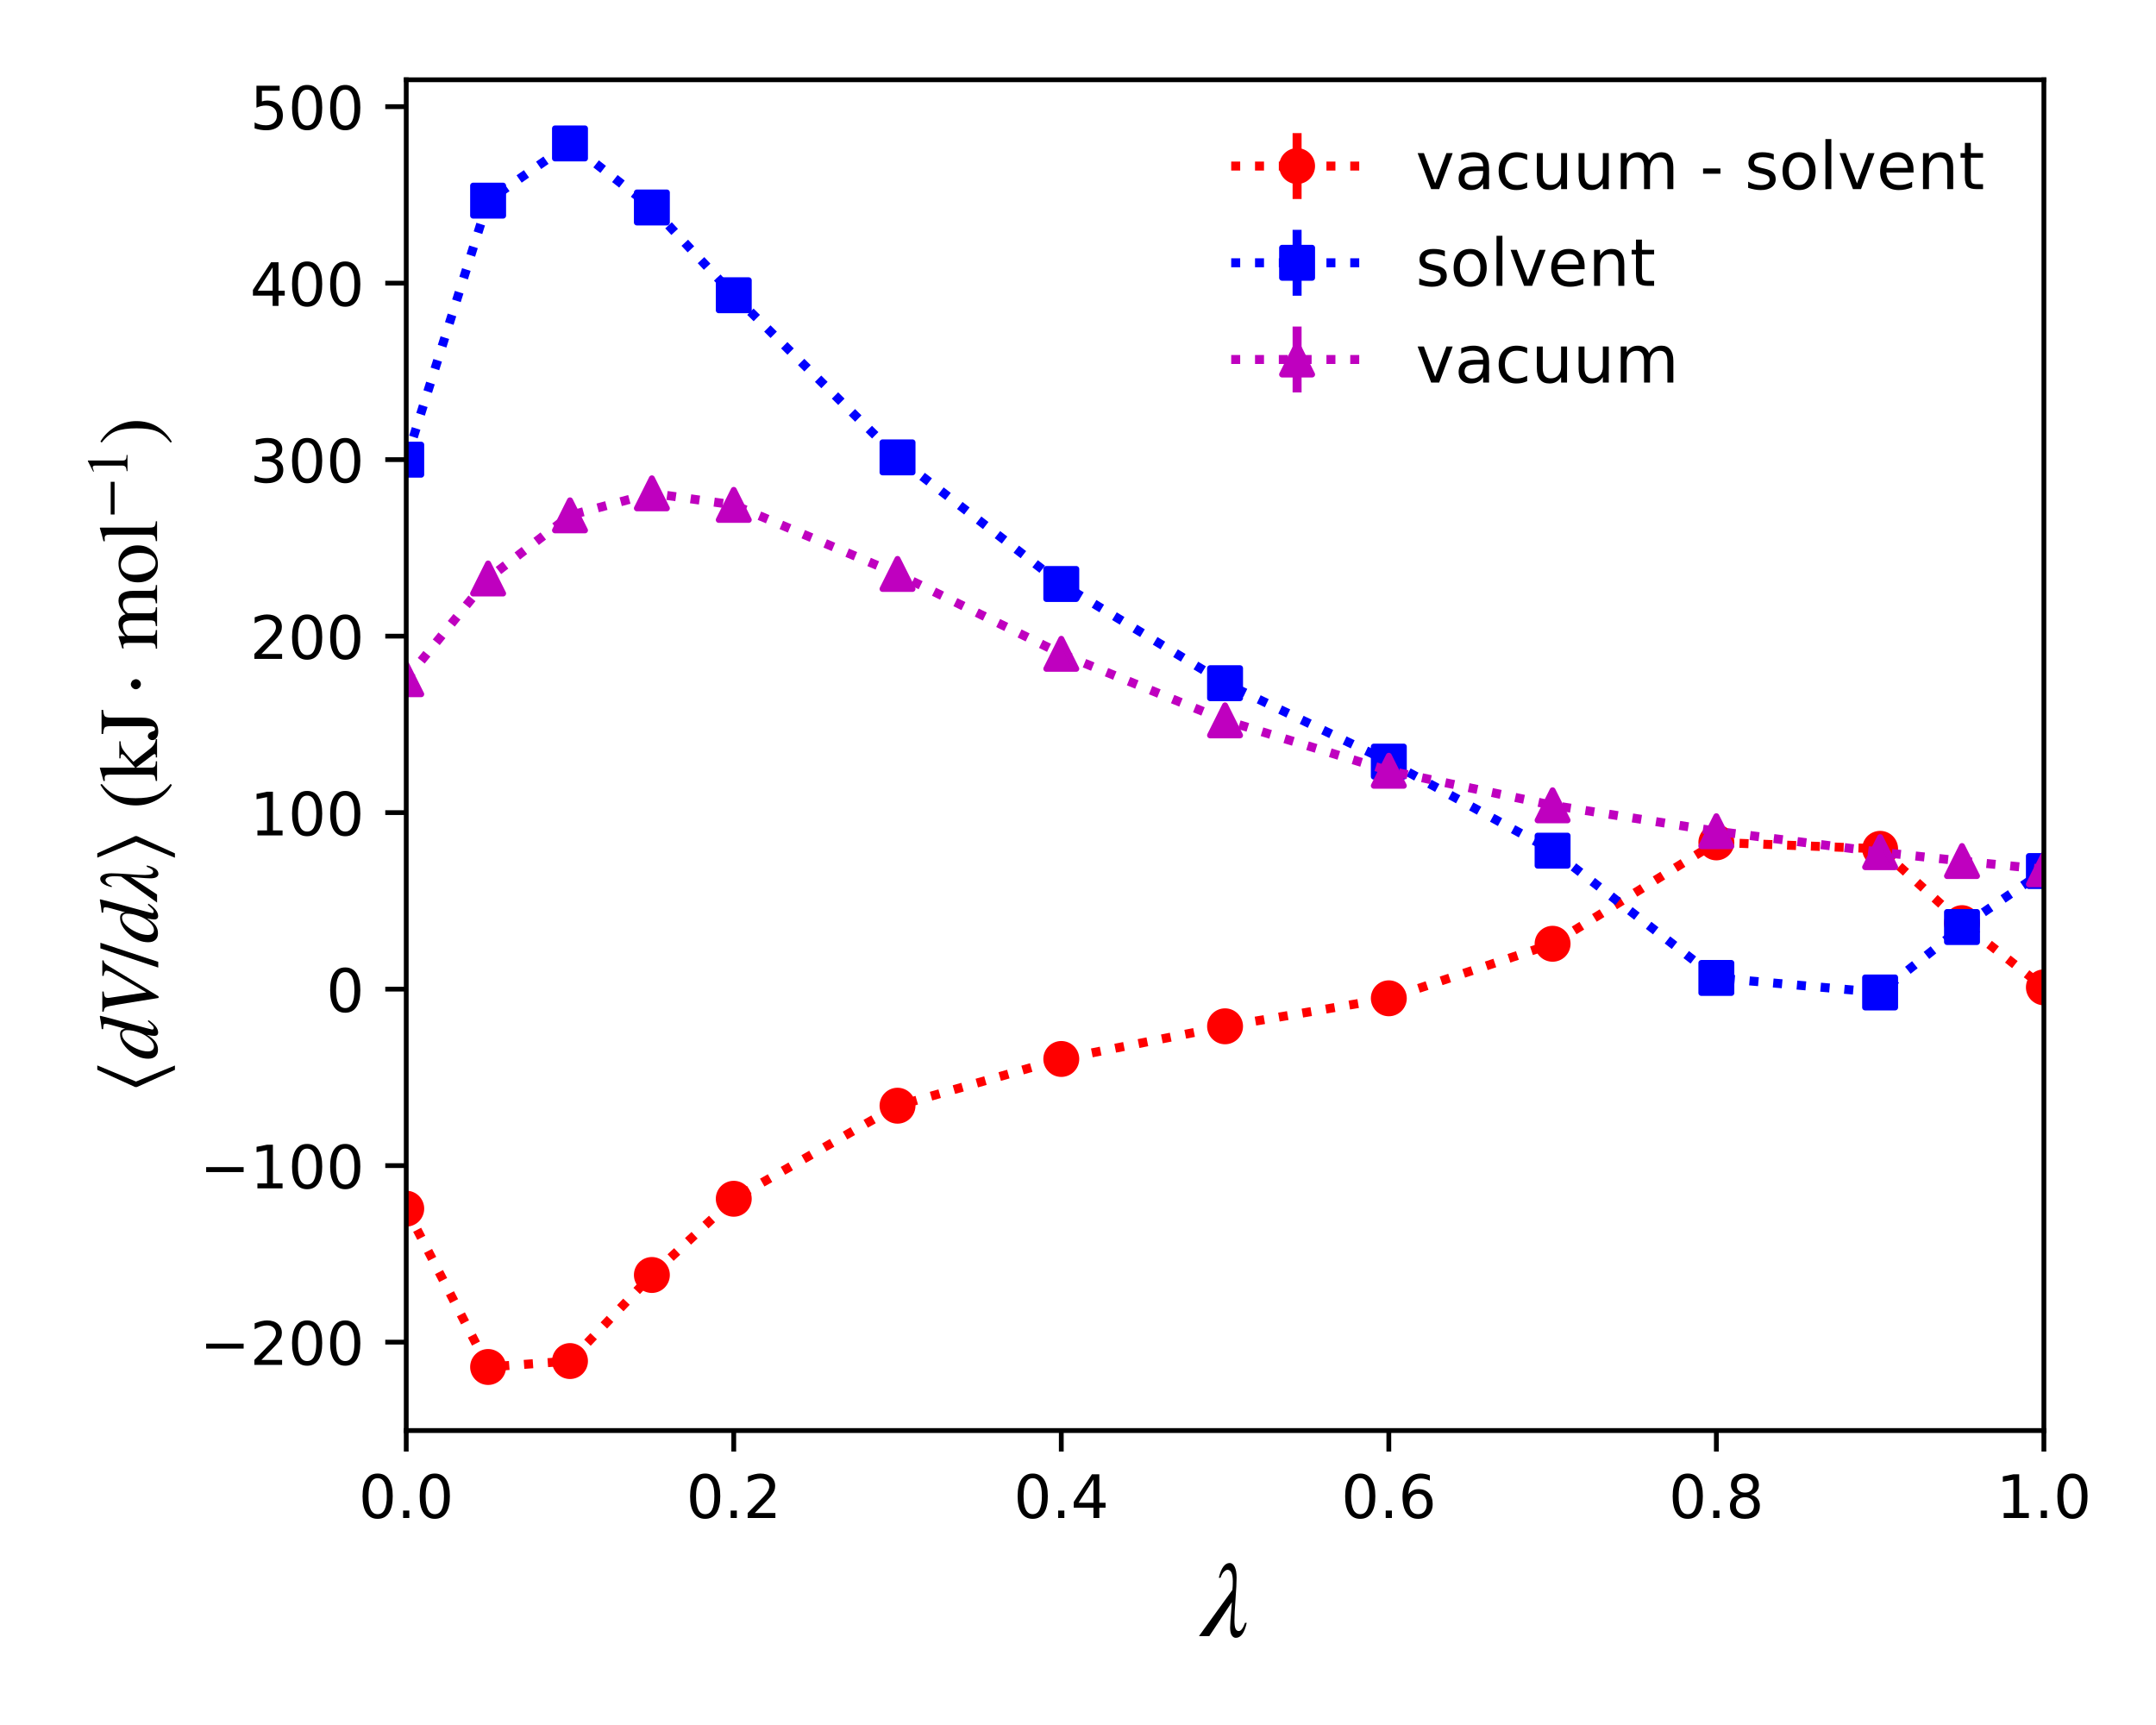 <?xml version="1.0" encoding="utf-8" standalone="no"?>
<!DOCTYPE svg PUBLIC "-//W3C//DTD SVG 1.1//EN"
  "http://www.w3.org/Graphics/SVG/1.1/DTD/svg11.dtd">
<!-- Created with matplotlib (http://matplotlib.org/) -->
<svg height="288pt" version="1.1" viewBox="0 0 360 288" width="360pt" xmlns="http://www.w3.org/2000/svg" xmlns:xlink="http://www.w3.org/1999/xlink">
 <defs>
  <style type="text/css">
*{stroke-linecap:butt;stroke-linejoin:round;}
  </style>
 </defs>
 <g id="figure_1">
  <g id="patch_1">
   <path d="M 0 288 
L 360 288 
L 360 0 
L 0 0 
z
" style="fill:#ffffff;"/>
  </g>
  <g id="axes_1">
   <g id="patch_2">
    <path d="M 67.831 238.84 
L 341.28 238.84 
L 341.28 13.32 
L 67.831 13.32 
z
" style="fill:#ffffff;"/>
   </g>
   <g id="matplotlib.axis_1">
    <g id="xtick_1">
     <g id="line2d_1">
      <defs>
       <path d="M 0 0 
L 0 3.5 
" id="me1af55eaba" style="stroke:#000000;stroke-width:0.8;"/>
      </defs>
      <g>
       <use style="stroke:#000000;stroke-width:0.8;" x="67.831" xlink:href="#me1af55eaba" y="238.84"/>
      </g>
     </g>
     <g id="text_1">
      <!-- 0.0 -->
      <defs>
       <path d="M 31.781 66.406 
Q 24.172 66.406 20.328 58.906 
Q 16.5 51.422 16.5 36.375 
Q 16.5 21.391 20.328 13.891 
Q 24.172 6.391 31.781 6.391 
Q 39.453 6.391 43.281 13.891 
Q 47.125 21.391 47.125 36.375 
Q 47.125 51.422 43.281 58.906 
Q 39.453 66.406 31.781 66.406 
z
M 31.781 74.219 
Q 44.047 74.219 50.516 64.516 
Q 56.984 54.828 56.984 36.375 
Q 56.984 17.969 50.516 8.266 
Q 44.047 -1.422 31.781 -1.422 
Q 19.531 -1.422 13.062 8.266 
Q 6.594 17.969 6.594 36.375 
Q 6.594 54.828 13.062 64.516 
Q 19.531 74.219 31.781 74.219 
z
" id="DejaVuSans-30"/>
       <path d="M 10.688 12.406 
L 21 12.406 
L 21 0 
L 10.688 0 
z
" id="DejaVuSans-2e"/>
      </defs>
      <g transform="translate(59.879 253.438)scale(0.1 -0.1)">
       <use xlink:href="#DejaVuSans-30"/>
       <use x="63.623" xlink:href="#DejaVuSans-2e"/>
       <use x="95.41" xlink:href="#DejaVuSans-30"/>
      </g>
     </g>
    </g>
    <g id="xtick_2">
     <g id="line2d_2">
      <g>
       <use style="stroke:#000000;stroke-width:0.8;" x="122.52" xlink:href="#me1af55eaba" y="238.84"/>
      </g>
     </g>
     <g id="text_2">
      <!-- 0.2 -->
      <defs>
       <path d="M 19.188 8.297 
L 53.609 8.297 
L 53.609 0 
L 7.328 0 
L 7.328 8.297 
Q 12.938 14.109 22.625 23.891 
Q 32.328 33.688 34.812 36.531 
Q 39.547 41.844 41.422 45.531 
Q 43.312 49.219 43.312 52.781 
Q 43.312 58.594 39.234 62.25 
Q 35.156 65.922 28.609 65.922 
Q 23.969 65.922 18.812 64.312 
Q 13.672 62.703 7.812 59.422 
L 7.812 69.391 
Q 13.766 71.781 18.938 73 
Q 24.125 74.219 28.422 74.219 
Q 39.75 74.219 46.484 68.547 
Q 53.219 62.891 53.219 53.422 
Q 53.219 48.922 51.531 44.891 
Q 49.859 40.875 45.406 35.406 
Q 44.188 33.984 37.641 27.219 
Q 31.109 20.453 19.188 8.297 
z
" id="DejaVuSans-32"/>
      </defs>
      <g transform="translate(114.569 253.438)scale(0.1 -0.1)">
       <use xlink:href="#DejaVuSans-30"/>
       <use x="63.623" xlink:href="#DejaVuSans-2e"/>
       <use x="95.41" xlink:href="#DejaVuSans-32"/>
      </g>
     </g>
    </g>
    <g id="xtick_3">
     <g id="line2d_3">
      <g>
       <use style="stroke:#000000;stroke-width:0.8;" x="177.21" xlink:href="#me1af55eaba" y="238.84"/>
      </g>
     </g>
     <g id="text_3">
      <!-- 0.4 -->
      <defs>
       <path d="M 37.797 64.312 
L 12.891 25.391 
L 37.797 25.391 
z
M 35.203 72.906 
L 47.609 72.906 
L 47.609 25.391 
L 58.016 25.391 
L 58.016 17.188 
L 47.609 17.188 
L 47.609 0 
L 37.797 0 
L 37.797 17.188 
L 4.891 17.188 
L 4.891 26.703 
z
" id="DejaVuSans-34"/>
      </defs>
      <g transform="translate(169.259 253.438)scale(0.1 -0.1)">
       <use xlink:href="#DejaVuSans-30"/>
       <use x="63.623" xlink:href="#DejaVuSans-2e"/>
       <use x="95.41" xlink:href="#DejaVuSans-34"/>
      </g>
     </g>
    </g>
    <g id="xtick_4">
     <g id="line2d_4">
      <g>
       <use style="stroke:#000000;stroke-width:0.8;" x="231.9" xlink:href="#me1af55eaba" y="238.84"/>
      </g>
     </g>
     <g id="text_4">
      <!-- 0.6 -->
      <defs>
       <path d="M 33.016 40.375 
Q 26.375 40.375 22.484 35.828 
Q 18.609 31.297 18.609 23.391 
Q 18.609 15.531 22.484 10.953 
Q 26.375 6.391 33.016 6.391 
Q 39.656 6.391 43.531 10.953 
Q 47.406 15.531 47.406 23.391 
Q 47.406 31.297 43.531 35.828 
Q 39.656 40.375 33.016 40.375 
z
M 52.594 71.297 
L 52.594 62.312 
Q 48.875 64.062 45.094 64.984 
Q 41.312 65.922 37.594 65.922 
Q 27.828 65.922 22.672 59.328 
Q 17.531 52.734 16.797 39.406 
Q 19.672 43.656 24.016 45.922 
Q 28.375 48.188 33.594 48.188 
Q 44.578 48.188 50.953 41.516 
Q 57.328 34.859 57.328 23.391 
Q 57.328 12.156 50.688 5.359 
Q 44.047 -1.422 33.016 -1.422 
Q 20.359 -1.422 13.672 8.266 
Q 6.984 17.969 6.984 36.375 
Q 6.984 53.656 15.188 63.938 
Q 23.391 74.219 37.203 74.219 
Q 40.922 74.219 44.703 73.484 
Q 48.484 72.75 52.594 71.297 
z
" id="DejaVuSans-36"/>
      </defs>
      <g transform="translate(223.949 253.438)scale(0.1 -0.1)">
       <use xlink:href="#DejaVuSans-30"/>
       <use x="63.623" xlink:href="#DejaVuSans-2e"/>
       <use x="95.41" xlink:href="#DejaVuSans-36"/>
      </g>
     </g>
    </g>
    <g id="xtick_5">
     <g id="line2d_5">
      <g>
       <use style="stroke:#000000;stroke-width:0.8;" x="286.59" xlink:href="#me1af55eaba" y="238.84"/>
      </g>
     </g>
     <g id="text_5">
      <!-- 0.8 -->
      <defs>
       <path d="M 31.781 34.625 
Q 24.75 34.625 20.719 30.859 
Q 16.703 27.094 16.703 20.516 
Q 16.703 13.922 20.719 10.156 
Q 24.75 6.391 31.781 6.391 
Q 38.812 6.391 42.859 10.172 
Q 46.922 13.969 46.922 20.516 
Q 46.922 27.094 42.891 30.859 
Q 38.875 34.625 31.781 34.625 
z
M 21.922 38.812 
Q 15.578 40.375 12.031 44.719 
Q 8.5 49.078 8.5 55.328 
Q 8.5 64.062 14.719 69.141 
Q 20.953 74.219 31.781 74.219 
Q 42.672 74.219 48.875 69.141 
Q 55.078 64.062 55.078 55.328 
Q 55.078 49.078 51.531 44.719 
Q 48 40.375 41.703 38.812 
Q 48.828 37.156 52.797 32.312 
Q 56.781 27.484 56.781 20.516 
Q 56.781 9.906 50.312 4.234 
Q 43.844 -1.422 31.781 -1.422 
Q 19.734 -1.422 13.25 4.234 
Q 6.781 9.906 6.781 20.516 
Q 6.781 27.484 10.781 32.312 
Q 14.797 37.156 21.922 38.812 
z
M 18.312 54.391 
Q 18.312 48.734 21.844 45.562 
Q 25.391 42.391 31.781 42.391 
Q 38.141 42.391 41.719 45.562 
Q 45.312 48.734 45.312 54.391 
Q 45.312 60.062 41.719 63.234 
Q 38.141 66.406 31.781 66.406 
Q 25.391 66.406 21.844 63.234 
Q 18.312 60.062 18.312 54.391 
z
" id="DejaVuSans-38"/>
      </defs>
      <g transform="translate(278.639 253.438)scale(0.1 -0.1)">
       <use xlink:href="#DejaVuSans-30"/>
       <use x="63.623" xlink:href="#DejaVuSans-2e"/>
       <use x="95.41" xlink:href="#DejaVuSans-38"/>
      </g>
     </g>
    </g>
    <g id="xtick_6">
     <g id="line2d_6">
      <g>
       <use style="stroke:#000000;stroke-width:0.8;" x="341.28" xlink:href="#me1af55eaba" y="238.84"/>
      </g>
     </g>
     <g id="text_6">
      <!-- 1.0 -->
      <defs>
       <path d="M 12.406 8.297 
L 28.516 8.297 
L 28.516 63.922 
L 10.984 60.406 
L 10.984 69.391 
L 28.422 72.906 
L 38.281 72.906 
L 38.281 8.297 
L 54.391 8.297 
L 54.391 0 
L 12.406 0 
z
" id="DejaVuSans-31"/>
      </defs>
      <g transform="translate(333.328 253.438)scale(0.1 -0.1)">
       <use xlink:href="#DejaVuSans-31"/>
       <use x="63.623" xlink:href="#DejaVuSans-2e"/>
       <use x="95.41" xlink:href="#DejaVuSans-30"/>
      </g>
     </g>
    </g>
    <g id="text_7">
     <!-- $\lambda$ -->
     <defs>
      <path d="M 41.5 12.297 
L 43.094 12.297 
Q 40 -1.594 33 -1.594 
Q 30.703 -1.594 29.203 0.75 
Q 27.703 3.094 27.703 7.797 
Q 27.703 10.5 27.953 13.891 
Q 28.203 17.297 28.641 22.594 
Q 29.094 27.906 29.297 31.5 
L 8.406 0 
L -1.203 0 
L 29.797 42.797 
Q 30.203 46.406 30.203 50.703 
Q 30.203 61.5 25.297 61.5 
Q 23.906 61.5 22 59.703 
Q 20.094 57.906 18.797 54.094 
L 17.203 54.094 
Q 20.5 67.797 27.297 67.797 
Q 30.094 67.797 31.891 64.297 
Q 33.703 60.797 33.703 54.297 
Q 33.703 47.5 32.703 34.25 
Q 31.703 21 31.703 14.703 
Q 31.703 9.406 32.641 7.047 
Q 33.594 4.703 35.797 4.703 
Q 38.797 4.703 41.5 12.297 
z
" id="STIXGeneral-Italic-3bb"/>
     </defs>
     <g transform="translate(200.415 273.195)scale(0.18 -0.18)">
      <use transform="translate(0 0.203)" xlink:href="#STIXGeneral-Italic-3bb"/>
     </g>
    </g>
   </g>
   <g id="matplotlib.axis_2">
    <g id="ytick_1">
     <g id="line2d_7">
      <defs>
       <path d="M 0 0 
L -3.5 0 
" id="mbea88ad616" style="stroke:#000000;stroke-width:0.8;"/>
      </defs>
      <g>
       <use style="stroke:#000000;stroke-width:0.8;" x="67.831" xlink:href="#mbea88ad616" y="224.076"/>
      </g>
     </g>
     <g id="text_8">
      <!-- −200 -->
      <defs>
       <path d="M 10.594 35.5 
L 73.188 35.5 
L 73.188 27.203 
L 10.594 27.203 
z
" id="DejaVuSans-2212"/>
      </defs>
      <g transform="translate(33.363 227.875)scale(0.1 -0.1)">
       <use xlink:href="#DejaVuSans-2212"/>
       <use x="83.789" xlink:href="#DejaVuSans-32"/>
       <use x="147.412" xlink:href="#DejaVuSans-30"/>
       <use x="211.035" xlink:href="#DejaVuSans-30"/>
      </g>
     </g>
    </g>
    <g id="ytick_2">
     <g id="line2d_8">
      <g>
       <use style="stroke:#000000;stroke-width:0.8;" x="67.831" xlink:href="#mbea88ad616" y="194.609"/>
      </g>
     </g>
     <g id="text_9">
      <!-- −100 -->
      <g transform="translate(33.363 198.408)scale(0.1 -0.1)">
       <use xlink:href="#DejaVuSans-2212"/>
       <use x="83.789" xlink:href="#DejaVuSans-31"/>
       <use x="147.412" xlink:href="#DejaVuSans-30"/>
       <use x="211.035" xlink:href="#DejaVuSans-30"/>
      </g>
     </g>
    </g>
    <g id="ytick_3">
     <g id="line2d_9">
      <g>
       <use style="stroke:#000000;stroke-width:0.8;" x="67.831" xlink:href="#mbea88ad616" y="165.142"/>
      </g>
     </g>
     <g id="text_10">
      <!-- 0 -->
      <g transform="translate(54.468 168.941)scale(0.1 -0.1)">
       <use xlink:href="#DejaVuSans-30"/>
      </g>
     </g>
    </g>
    <g id="ytick_4">
     <g id="line2d_10">
      <g>
       <use style="stroke:#000000;stroke-width:0.8;" x="67.831" xlink:href="#mbea88ad616" y="135.675"/>
      </g>
     </g>
     <g id="text_11">
      <!-- 100 -->
      <g transform="translate(41.743 139.474)scale(0.1 -0.1)">
       <use xlink:href="#DejaVuSans-31"/>
       <use x="63.623" xlink:href="#DejaVuSans-30"/>
       <use x="127.246" xlink:href="#DejaVuSans-30"/>
      </g>
     </g>
    </g>
    <g id="ytick_5">
     <g id="line2d_11">
      <g>
       <use style="stroke:#000000;stroke-width:0.8;" x="67.831" xlink:href="#mbea88ad616" y="106.208"/>
      </g>
     </g>
     <g id="text_12">
      <!-- 200 -->
      <g transform="translate(41.743 110.007)scale(0.1 -0.1)">
       <use xlink:href="#DejaVuSans-32"/>
       <use x="63.623" xlink:href="#DejaVuSans-30"/>
       <use x="127.246" xlink:href="#DejaVuSans-30"/>
      </g>
     </g>
    </g>
    <g id="ytick_6">
     <g id="line2d_12">
      <g>
       <use style="stroke:#000000;stroke-width:0.8;" x="67.831" xlink:href="#mbea88ad616" y="76.741"/>
      </g>
     </g>
     <g id="text_13">
      <!-- 300 -->
      <defs>
       <path d="M 40.578 39.312 
Q 47.656 37.797 51.625 33 
Q 55.609 28.219 55.609 21.188 
Q 55.609 10.406 48.188 4.484 
Q 40.766 -1.422 27.094 -1.422 
Q 22.516 -1.422 17.656 -0.516 
Q 12.797 0.391 7.625 2.203 
L 7.625 11.719 
Q 11.719 9.328 16.594 8.109 
Q 21.484 6.891 26.812 6.891 
Q 36.078 6.891 40.938 10.547 
Q 45.797 14.203 45.797 21.188 
Q 45.797 27.641 41.281 31.266 
Q 36.766 34.906 28.719 34.906 
L 20.219 34.906 
L 20.219 43.016 
L 29.109 43.016 
Q 36.375 43.016 40.234 45.922 
Q 44.094 48.828 44.094 54.297 
Q 44.094 59.906 40.109 62.906 
Q 36.141 65.922 28.719 65.922 
Q 24.656 65.922 20.016 65.031 
Q 15.375 64.156 9.812 62.312 
L 9.812 71.094 
Q 15.438 72.656 20.344 73.438 
Q 25.25 74.219 29.594 74.219 
Q 40.828 74.219 47.359 69.109 
Q 53.906 64.016 53.906 55.328 
Q 53.906 49.266 50.438 45.094 
Q 46.969 40.922 40.578 39.312 
z
" id="DejaVuSans-33"/>
      </defs>
      <g transform="translate(41.743 80.54)scale(0.1 -0.1)">
       <use xlink:href="#DejaVuSans-33"/>
       <use x="63.623" xlink:href="#DejaVuSans-30"/>
       <use x="127.246" xlink:href="#DejaVuSans-30"/>
      </g>
     </g>
    </g>
    <g id="ytick_7">
     <g id="line2d_13">
      <g>
       <use style="stroke:#000000;stroke-width:0.8;" x="67.831" xlink:href="#mbea88ad616" y="47.274"/>
      </g>
     </g>
     <g id="text_14">
      <!-- 400 -->
      <g transform="translate(41.743 51.073)scale(0.1 -0.1)">
       <use xlink:href="#DejaVuSans-34"/>
       <use x="63.623" xlink:href="#DejaVuSans-30"/>
       <use x="127.246" xlink:href="#DejaVuSans-30"/>
      </g>
     </g>
    </g>
    <g id="ytick_8">
     <g id="line2d_14">
      <g>
       <use style="stroke:#000000;stroke-width:0.8;" x="67.831" xlink:href="#mbea88ad616" y="17.807"/>
      </g>
     </g>
     <g id="text_15">
      <!-- 500 -->
      <defs>
       <path d="M 10.797 72.906 
L 49.516 72.906 
L 49.516 64.594 
L 19.828 64.594 
L 19.828 46.734 
Q 21.969 47.469 24.109 47.828 
Q 26.266 48.188 28.422 48.188 
Q 40.625 48.188 47.75 41.5 
Q 54.891 34.812 54.891 23.391 
Q 54.891 11.625 47.562 5.094 
Q 40.234 -1.422 26.906 -1.422 
Q 22.312 -1.422 17.547 -0.641 
Q 12.797 0.141 7.719 1.703 
L 7.719 11.625 
Q 12.109 9.234 16.797 8.062 
Q 21.484 6.891 26.703 6.891 
Q 35.156 6.891 40.078 11.328 
Q 45.016 15.766 45.016 23.391 
Q 45.016 31 40.078 35.438 
Q 35.156 39.891 26.703 39.891 
Q 22.75 39.891 18.812 39.016 
Q 14.891 38.141 10.797 36.281 
z
" id="DejaVuSans-35"/>
      </defs>
      <g transform="translate(41.743 21.606)scale(0.1 -0.1)">
       <use xlink:href="#DejaVuSans-35"/>
       <use x="63.623" xlink:href="#DejaVuSans-30"/>
       <use x="127.246" xlink:href="#DejaVuSans-30"/>
      </g>
     </g>
    </g>
    <g id="text_16">
     <!-- $ \langle dV/d \lambda \rangle\ ( \mathrm{kJ}\! \, \cdot \, \mathrm{mol}^{-1} )$ -->
     <defs>
      <path d="M 33.5 71.297 
L 14.297 25.094 
L 33.406 -21.297 
L 28.203 -21.297 
L 7.703 24.094 
L 7.703 26.094 
L 28.297 71.297 
z
" id="STIXGeneral-Regular-27e8"/>
      <path d="M 52.094 68.297 
L 52.703 67.703 
L 48.797 52.5 
L 42.797 30.594 
Q 36.297 6.703 36.297 6 
Q 36.297 4 38.094 4 
Q 39.406 4 40.844 5.25 
Q 42.297 6.5 46.297 11.094 
L 47.5 10.094 
Q 39.797 -1.297 32.797 -1.297 
Q 30.906 -1.297 29.797 -0.094 
Q 28.703 1.094 28.703 3.203 
Q 28.703 6.203 30 12.094 
Q 25.703 4.797 21.547 1.844 
Q 17.406 -1.094 12.203 -1.094 
Q 7.203 -1.094 4.344 1.953 
Q 1.5 5 1.5 10.594 
Q 1.5 22.5 11.141 33.297 
Q 20.797 44.094 30.703 44.094 
Q 33.797 44.094 35.25 42.688 
Q 36.703 41.297 37.203 38.297 
L 37.297 38.297 
L 41.797 54.594 
Q 43.203 59.5 43.203 61.703 
Q 43.203 63.297 42.094 63.688 
Q 41 64.094 36.797 64.297 
L 36.797 66 
Q 44.5 66.703 52.094 68.297 
z
M 35.594 36.094 
Q 35.594 38.703 34.141 40.25 
Q 32.703 41.797 30.906 41.797 
Q 26.203 41.797 21.797 37.203 
Q 16.797 31.906 13.5 24.547 
Q 10.203 17.203 10.203 11 
Q 10.203 7.594 11.75 5.641 
Q 13.297 3.703 16 3.703 
Q 20.5 3.703 25.094 8.594 
Q 29.703 13.5 32.641 21.094 
Q 35.594 28.703 35.594 36.094 
z
" id="STIXGeneral-Italic-64"/>
      <path d="M 68.797 65.297 
L 68.797 63.703 
Q 65.594 63.594 63.203 59.703 
L 25.906 -1.797 
L 24 -1.797 
L 15.797 48.5 
Q 14.094 59 12.938 61.094 
Q 11.797 63.203 7.594 63.703 
L 7.594 65.297 
L 31.594 65.297 
L 31.594 63.703 
Q 26.906 63.203 25.453 62.203 
Q 24 61.203 24 58.594 
Q 24 57.594 24.094 57.094 
L 30.594 12.797 
L 51.594 48.797 
Q 56.5 57.203 56.5 60.297 
Q 56.5 63 50.297 63.703 
L 50.297 65.297 
z
" id="STIXGeneral-Italic-56"/>
      <path d="M 28.703 67.594 
L 5.906 -1.406 
L -0.906 -1.406 
L 22 67.594 
z
" id="STIXGeneral-Regular-2f"/>
      <path d="M 32.297 24 
L 11.703 -21.297 
L 6.5 -21.297 
L 25.703 25 
L 6.594 71.297 
L 11.797 71.297 
L 32.297 26 
z
" id="STIXGeneral-Regular-27e9"/>
      <path d="M 30.406 -16.094 
L 29.203 -17.703 
Q 17.594 -11.094 11.188 0.5 
Q 4.797 12.094 4.797 25.203 
Q 4.797 52.906 29.5 67.594 
L 30.406 66 
Q 20.203 57.297 16.797 48.844 
Q 13.406 40.406 13.406 25.5 
Q 13.406 10.703 16.906 1.5 
Q 20.406 -7.703 30.406 -16.094 
z
" id="STIXGeneral-Regular-28"/>
      <path d="M 50.5 0 
L 28.703 0 
L 28.703 1.5 
L 30.594 1.5 
Q 32.703 1.5 32.703 3 
Q 32.703 3.906 31.594 5.297 
L 16.594 25.094 
L 16.594 6.703 
Q 16.594 4.094 17.844 2.891 
Q 19.094 1.703 22.094 1.594 
L 24.094 1.5 
L 24.094 0 
L 0.703 0 
L 0.703 1.5 
Q 6.094 2.406 7.141 3.344 
Q 8.203 4.297 8.203 8.203 
L 8.203 56.406 
Q 8.203 60 7.297 61.25 
Q 6.406 62.5 3.906 62.5 
Q 3.297 62.5 0.703 62.297 
L 0.703 63.906 
L 3.703 64.703 
Q 9.703 66.297 16.203 68.297 
L 16.594 68.094 
L 16.594 26.094 
L 30.297 38.297 
Q 32.594 40.406 32.594 41.797 
Q 32.594 42.797 31.547 43.141 
Q 30.5 43.5 27.594 43.594 
L 27.594 45 
L 48 45 
L 48 43.5 
Q 43 43.5 39.141 41.344 
Q 35.297 39.203 26.406 30.906 
L 23.5 28.203 
L 38.797 8.797 
Q 44.203 1.906 50.5 1.5 
z
" id="STIXGeneral-Regular-6b"/>
      <path d="M 35.406 66.203 
L 35.406 64.297 
Q 29.297 63.797 27.75 62.25 
Q 26.203 60.703 26.203 54.906 
L 26.203 18.5 
Q 26.203 -1.406 9.5 -1.406 
Q 4.906 -1.406 2.156 0.5 
Q -0.594 2.406 -0.594 5.797 
Q -0.594 7.797 0.844 9.391 
Q 2.297 11 4.297 11 
Q 7.594 11 9.203 6.797 
Q 9.406 6.297 9.703 5.438 
Q 10 4.594 10.141 4.141 
Q 10.297 3.703 10.594 3.25 
Q 10.906 2.797 11.297 2.594 
Q 11.703 2.406 12.297 2.406 
Q 14.5 2.406 15.25 3.953 
Q 16 5.5 16 9.406 
L 16 55 
Q 16 60.906 14.5 62.344 
Q 13 63.797 6.703 64.297 
L 6.703 66.203 
z
" id="STIXGeneral-Regular-4a"/>
      <path d="M 16.797 31.297 
Q 20.297 27.703 20.297 25.297 
Q 20.297 22.906 18.547 21.094 
Q 16.797 19.297 14.391 19.297 
Q 12 19.297 10.141 21.141 
Q 8.297 23 8.297 25.297 
Q 8.297 27.594 10.141 29.438 
Q 12 31.297 14.391 31.297 
Q 16.797 31.297 20.297 27.703 
z
" id="STIXGeneral-Regular-22c5"/>
      <path d="M 77.5 0 
L 55.703 0 
L 55.703 1.5 
Q 59.906 1.906 61.047 3.25 
Q 62.203 4.594 62.203 9 
L 62.203 29.594 
Q 62.203 35.594 60.453 38.188 
Q 58.703 40.797 54.5 40.797 
Q 51 40.797 48.547 39.391 
Q 46.094 38 43.797 34.703 
L 43.797 9.5 
Q 43.797 4.703 45.25 3.141 
Q 46.703 1.594 51 1.5 
L 51 0 
L 28.594 0 
L 28.594 1.5 
Q 33 1.797 34.203 2.938 
Q 35.406 4.094 35.406 8.594 
L 35.406 29.703 
Q 35.406 40.797 28.906 40.797 
Q 26.094 40.797 22.938 39.547 
Q 19.797 38.297 18.297 36.5 
Q 17 35 17 34.797 
L 17 7 
Q 17 3.797 18.391 2.75 
Q 19.797 1.703 23.797 1.5 
L 23.797 0 
L 1.594 0 
L 1.594 1.5 
Q 5.797 1.594 7.188 3.047 
Q 8.594 4.5 8.594 8.797 
L 8.594 33.594 
Q 8.594 37.297 7.797 38.75 
Q 7 40.203 5.094 40.203 
Q 3.594 40.203 1.906 39.797 
L 1.906 41.5 
Q 8.703 43.406 15.797 46 
L 16.594 45.703 
L 16.594 38.297 
L 16.797 38.297 
Q 21.297 43 24.75 44.5 
Q 28.203 46 32.094 46 
Q 40 46 42.703 37.594 
Q 50.5 46 59 46 
Q 70.594 46 70.594 28 
L 70.594 7.703 
Q 70.594 4.406 71.594 3.156 
Q 72.594 1.906 74.906 1.703 
L 77.5 1.5 
z
" id="STIXGeneral-Regular-6d"/>
      <path d="M 47 23.094 
Q 47 12.594 40.75 5.797 
Q 34.5 -1 24.5 -1 
Q 15.297 -1 9.094 5.75 
Q 2.906 12.5 2.906 22.797 
Q 2.906 33.203 9.094 39.594 
Q 15.297 46 25.406 46 
Q 34.703 46 40.844 39.641 
Q 47 33.297 47 23.094 
z
M 38 20.406 
Q 38 31.797 33 38.203 
Q 29 43.203 23.5 43.203 
Q 18.297 43.203 15.094 38.953 
Q 11.906 34.703 11.906 27.297 
Q 11.906 14.5 17.203 6.797 
Q 20.594 1.797 26.203 1.797 
Q 31.703 1.797 34.844 6.75 
Q 38 11.703 38 20.406 
z
" id="STIXGeneral-Regular-6f"/>
      <path d="M 25.703 0 
L 2.094 0 
L 2.094 1.5 
Q 6.797 1.906 8.297 3.453 
Q 9.797 5 9.797 9.203 
L 9.797 56.094 
Q 9.797 59.703 8.891 61.094 
Q 8 62.5 5.594 62.5 
Q 3.5 62.5 1.906 62.297 
L 1.906 63.906 
Q 11.406 66.203 17.703 68.297 
L 18.203 67.906 
L 18.203 8.703 
Q 18.203 4.5 19.594 3.141 
Q 21 1.797 25.703 1.5 
z
" id="STIXGeneral-Regular-6c"/>
      <path d="M 62.094 22 
L 6.406 22 
L 6.406 28.594 
L 62.094 28.594 
z
" id="STIXGeneral-Regular-2212"/>
      <path d="M 39.406 0 
L 11.797 0 
L 11.797 1.5 
Q 17.297 1.797 19.297 3.547 
Q 21.297 5.297 21.297 9.5 
L 21.297 54.406 
Q 21.297 59.297 18.297 59.297 
Q 16.906 59.297 13.797 58.094 
L 11.094 57.094 
L 11.094 58.5 
L 29 67.594 
L 29.906 67.297 
L 29.906 7.594 
Q 29.906 4.297 31.906 2.891 
Q 33.906 1.5 39.406 1.5 
z
" id="STIXGeneral-Regular-31"/>
      <path d="M 2.906 66 
L 4.094 67.594 
Q 15.5 60.797 22 49.188 
Q 28.5 37.594 28.5 24.703 
Q 28.5 -2.594 3.797 -17.703 
L 2.906 -16.094 
Q 13.203 -7.594 16.547 0.844 
Q 19.906 9.297 19.906 24.406 
Q 19.906 39.594 16.547 48.75 
Q 13.203 57.906 2.906 66 
z
" id="STIXGeneral-Regular-29"/>
     </defs>
     <g transform="translate(26.283 182.57)rotate(-90)scale(0.14 -0.14)">
      <use transform="translate(0 0.409)" xlink:href="#STIXGeneral-Regular-27e8"/>
      <use transform="translate(40 0.409)" xlink:href="#STIXGeneral-Italic-64"/>
      <use transform="translate(90 0.409)" xlink:href="#STIXGeneral-Italic-56"/>
      <use transform="translate(151.1 0.409)" xlink:href="#STIXGeneral-Regular-2f"/>
      <use transform="translate(178.9 0.409)" xlink:href="#STIXGeneral-Italic-64"/>
      <use transform="translate(228.9 0.409)" xlink:href="#STIXGeneral-Italic-3bb"/>
      <use transform="translate(274.7 0.409)" xlink:href="#STIXGeneral-Regular-27e9"/>
      <use transform="translate(338.766 0.409)" xlink:href="#STIXGeneral-Regular-28"/>
      <use transform="translate(372.066 0.409)" xlink:href="#STIXGeneral-Regular-6b"/>
      <use transform="translate(422.066 0.409)" xlink:href="#STIXGeneral-Regular-4a"/>
      <use transform="translate(473.806 0.409)" xlink:href="#STIXGeneral-Regular-22c5"/>
      <use transform="translate(528.88 0.409)" xlink:href="#STIXGeneral-Regular-6d"/>
      <use transform="translate(606.68 0.409)" xlink:href="#STIXGeneral-Regular-6f"/>
      <use transform="translate(656.68 0.409)" xlink:href="#STIXGeneral-Regular-6c"/>
      <use transform="translate(686.023 35.684)scale(0.7)" xlink:href="#STIXGeneral-Regular-2212"/>
      <use transform="translate(733.973 35.684)scale(0.7)" xlink:href="#STIXGeneral-Regular-31"/>
      <use transform="translate(773.382 0.409)" xlink:href="#STIXGeneral-Regular-29"/>
     </g>
    </g>
   </g>
   <g id="LineCollection_1">
    <path clip-path="url(#p7c52624edf)" d="M 67.831 201.923 
L 67.831 201.662 
" style="fill:none;stroke:#ff0000;stroke-width:1.5;"/>
    <path clip-path="url(#p7c52624edf)" d="M 81.503 228.589 
L 81.503 227.867 
" style="fill:none;stroke:#ff0000;stroke-width:1.5;"/>
    <path clip-path="url(#p7c52624edf)" d="M 95.175 227.614 
L 95.175 226.86 
" style="fill:none;stroke:#ff0000;stroke-width:1.5;"/>
    <path clip-path="url(#p7c52624edf)" d="M 108.848 213.309 
L 108.848 212.425 
" style="fill:none;stroke:#ff0000;stroke-width:1.5;"/>
    <path clip-path="url(#p7c52624edf)" d="M 122.52 200.469 
L 122.52 199.816 
" style="fill:none;stroke:#ff0000;stroke-width:1.5;"/>
    <path clip-path="url(#p7c52624edf)" d="M 149.865 184.776 
L 149.865 184.435 
" style="fill:none;stroke:#ff0000;stroke-width:1.5;"/>
    <path clip-path="url(#p7c52624edf)" d="M 177.21 176.967 
L 177.21 176.637 
" style="fill:none;stroke:#ff0000;stroke-width:1.5;"/>
    <path clip-path="url(#p7c52624edf)" d="M 204.555 171.533 
L 204.555 171.166 
" style="fill:none;stroke:#ff0000;stroke-width:1.5;"/>
    <path clip-path="url(#p7c52624edf)" d="M 231.9 166.907 
L 231.9 166.438 
" style="fill:none;stroke:#ff0000;stroke-width:1.5;"/>
    <path clip-path="url(#p7c52624edf)" d="M 259.245 158.002 
L 259.245 157.136 
" style="fill:none;stroke:#ff0000;stroke-width:1.5;"/>
    <path clip-path="url(#p7c52624edf)" d="M 286.59 141.483 
L 286.59 139.806 
" style="fill:none;stroke:#ff0000;stroke-width:1.5;"/>
    <path clip-path="url(#p7c52624edf)" d="M 313.935 142.211 
L 313.935 141.225 
" style="fill:none;stroke:#ff0000;stroke-width:1.5;"/>
    <path clip-path="url(#p7c52624edf)" d="M 327.608 154.338 
L 327.608 153.912 
" style="fill:none;stroke:#ff0000;stroke-width:1.5;"/>
    <path clip-path="url(#p7c52624edf)" d="M 341.28 164.921 
L 341.28 164.765 
" style="fill:none;stroke:#ff0000;stroke-width:1.5;"/>
   </g>
   <g id="LineCollection_2">
    <path clip-path="url(#p7c52624edf)" d="M 67.831 76.879 
L 67.831 76.619 
" style="fill:none;stroke:#0000ff;stroke-width:1.5;"/>
    <path clip-path="url(#p7c52624edf)" d="M 81.503 33.86 
L 81.503 33.138 
" style="fill:none;stroke:#0000ff;stroke-width:1.5;"/>
    <path clip-path="url(#p7c52624edf)" d="M 95.175 24.323 
L 95.175 23.571 
" style="fill:none;stroke:#0000ff;stroke-width:1.5;"/>
    <path clip-path="url(#p7c52624edf)" d="M 108.848 35.081 
L 108.848 34.199 
" style="fill:none;stroke:#0000ff;stroke-width:1.5;"/>
    <path clip-path="url(#p7c52624edf)" d="M 122.52 49.621 
L 122.52 48.968 
" style="fill:none;stroke:#0000ff;stroke-width:1.5;"/>
    <path clip-path="url(#p7c52624edf)" d="M 149.865 76.528 
L 149.865 76.191 
" style="fill:none;stroke:#0000ff;stroke-width:1.5;"/>
    <path clip-path="url(#p7c52624edf)" d="M 177.21 97.662 
L 177.21 97.334 
" style="fill:none;stroke:#0000ff;stroke-width:1.5;"/>
    <path clip-path="url(#p7c52624edf)" d="M 204.555 114.245 
L 204.555 113.882 
" style="fill:none;stroke:#0000ff;stroke-width:1.5;"/>
    <path clip-path="url(#p7c52624edf)" d="M 231.9 127.388 
L 231.9 126.921 
" style="fill:none;stroke:#0000ff;stroke-width:1.5;"/>
    <path clip-path="url(#p7c52624edf)" d="M 259.245 142.456 
L 259.245 141.59 
" style="fill:none;stroke:#0000ff;stroke-width:1.5;"/>
    <path clip-path="url(#p7c52624edf)" d="M 286.59 164.113 
L 286.59 162.437 
" style="fill:none;stroke:#0000ff;stroke-width:1.5;"/>
    <path clip-path="url(#p7c52624edf)" d="M 313.935 166.19 
L 313.935 165.204 
" style="fill:none;stroke:#0000ff;stroke-width:1.5;"/>
    <path clip-path="url(#p7c52624edf)" d="M 327.608 154.986 
L 327.608 154.56 
" style="fill:none;stroke:#0000ff;stroke-width:1.5;"/>
    <path clip-path="url(#p7c52624edf)" d="M 341.28 145.508 
L 341.28 145.352 
" style="fill:none;stroke:#0000ff;stroke-width:1.5;"/>
   </g>
   <g id="LineCollection_3">
    <path clip-path="url(#p7c52624edf)" d="M 67.831 113.407 
L 67.831 113.392 
" style="fill:none;stroke:#bf00bf;stroke-width:1.5;"/>
    <path clip-path="url(#p7c52624edf)" d="M 81.503 96.602 
L 81.503 96.567 
" style="fill:none;stroke:#bf00bf;stroke-width:1.5;"/>
    <path clip-path="url(#p7c52624edf)" d="M 95.175 86.06 
L 95.175 86.024 
" style="fill:none;stroke:#bf00bf;stroke-width:1.5;"/>
    <path clip-path="url(#p7c52624edf)" d="M 108.848 82.393 
L 108.848 82.337 
" style="fill:none;stroke:#bf00bf;stroke-width:1.5;"/>
    <path clip-path="url(#p7c52624edf)" d="M 122.52 84.315 
L 122.52 84.275 
" style="fill:none;stroke:#bf00bf;stroke-width:1.5;"/>
    <path clip-path="url(#p7c52624edf)" d="M 149.865 95.849 
L 149.865 95.798 
" style="fill:none;stroke:#bf00bf;stroke-width:1.5;"/>
    <path clip-path="url(#p7c52624edf)" d="M 177.21 109.175 
L 177.21 109.141 
" style="fill:none;stroke:#bf00bf;stroke-width:1.5;"/>
    <path clip-path="url(#p7c52624edf)" d="M 204.555 120.297 
L 204.555 120.245 
" style="fill:none;stroke:#bf00bf;stroke-width:1.5;"/>
    <path clip-path="url(#p7c52624edf)" d="M 231.9 128.708 
L 231.9 128.662 
" style="fill:none;stroke:#bf00bf;stroke-width:1.5;"/>
    <path clip-path="url(#p7c52624edf)" d="M 259.245 134.463 
L 259.245 134.437 
" style="fill:none;stroke:#bf00bf;stroke-width:1.5;"/>
    <path clip-path="url(#p7c52624edf)" d="M 286.59 138.786 
L 286.59 138.769 
" style="fill:none;stroke:#bf00bf;stroke-width:1.5;"/>
    <path clip-path="url(#p7c52624edf)" d="M 313.935 142.279 
L 313.935 142.267 
" style="fill:none;stroke:#bf00bf;stroke-width:1.5;"/>
    <path clip-path="url(#p7c52624edf)" d="M 327.608 143.759 
L 327.608 143.753 
" style="fill:none;stroke:#bf00bf;stroke-width:1.5;"/>
    <path clip-path="url(#p7c52624edf)" d="M 341.28 145.134 
L 341.28 145.128 
" style="fill:none;stroke:#bf00bf;stroke-width:1.5;"/>
   </g>
   <g id="line2d_15">
    <path clip-path="url(#p7c52624edf)" d="M 67.831 201.792 
L 81.503 228.228 
L 95.175 227.237 
L 108.848 212.867 
L 122.52 200.142 
L 149.865 184.605 
L 177.21 176.802 
L 204.555 171.349 
L 231.9 166.673 
L 259.245 157.569 
L 286.59 140.644 
L 313.935 141.718 
L 327.608 154.125 
L 341.28 164.843 
" style="fill:none;stroke:#ff0000;stroke-dasharray:1.5,2.475;stroke-dashoffset:0;stroke-width:1.5;"/>
    <defs>
     <path d="M 0 2.5 
C 0.663 2.5 1.299 2.237 1.768 1.768 
C 2.237 1.299 2.5 0.663 2.5 0 
C 2.5 -0.663 2.237 -1.299 1.768 -1.768 
C 1.299 -2.237 0.663 -2.5 0 -2.5 
C -0.663 -2.5 -1.299 -2.237 -1.768 -1.768 
C -2.237 -1.299 -2.5 -0.663 -2.5 0 
C -2.5 0.663 -2.237 1.299 -1.768 1.768 
C -1.299 2.237 -0.663 2.5 0 2.5 
z
" id="m1172567b3b" style="stroke:#ff0000;"/>
    </defs>
    <g clip-path="url(#p7c52624edf)">
     <use style="fill:#ff0000;stroke:#ff0000;" x="67.831" xlink:href="#m1172567b3b" y="201.792"/>
     <use style="fill:#ff0000;stroke:#ff0000;" x="81.503" xlink:href="#m1172567b3b" y="228.228"/>
     <use style="fill:#ff0000;stroke:#ff0000;" x="95.175" xlink:href="#m1172567b3b" y="227.237"/>
     <use style="fill:#ff0000;stroke:#ff0000;" x="108.848" xlink:href="#m1172567b3b" y="212.867"/>
     <use style="fill:#ff0000;stroke:#ff0000;" x="122.52" xlink:href="#m1172567b3b" y="200.142"/>
     <use style="fill:#ff0000;stroke:#ff0000;" x="149.865" xlink:href="#m1172567b3b" y="184.605"/>
     <use style="fill:#ff0000;stroke:#ff0000;" x="177.21" xlink:href="#m1172567b3b" y="176.802"/>
     <use style="fill:#ff0000;stroke:#ff0000;" x="204.555" xlink:href="#m1172567b3b" y="171.349"/>
     <use style="fill:#ff0000;stroke:#ff0000;" x="231.9" xlink:href="#m1172567b3b" y="166.673"/>
     <use style="fill:#ff0000;stroke:#ff0000;" x="259.245" xlink:href="#m1172567b3b" y="157.569"/>
     <use style="fill:#ff0000;stroke:#ff0000;" x="286.59" xlink:href="#m1172567b3b" y="140.644"/>
     <use style="fill:#ff0000;stroke:#ff0000;" x="313.935" xlink:href="#m1172567b3b" y="141.718"/>
     <use style="fill:#ff0000;stroke:#ff0000;" x="327.608" xlink:href="#m1172567b3b" y="154.125"/>
     <use style="fill:#ff0000;stroke:#ff0000;" x="341.28" xlink:href="#m1172567b3b" y="164.843"/>
    </g>
   </g>
   <g id="line2d_16">
    <path clip-path="url(#p7c52624edf)" d="M 67.831 76.749 
L 81.503 33.499 
L 95.175 23.947 
L 108.848 34.64 
L 122.52 49.295 
L 149.865 76.36 
L 177.21 97.498 
L 204.555 114.064 
L 231.9 127.155 
L 259.245 142.023 
L 286.59 163.275 
L 313.935 165.697 
L 327.608 154.773 
L 341.28 145.43 
" style="fill:none;stroke:#0000ff;stroke-dasharray:1.5,2.475;stroke-dashoffset:0;stroke-width:1.5;"/>
    <defs>
     <path d="M -2.5 2.5 
L 2.5 2.5 
L 2.5 -2.5 
L -2.5 -2.5 
z
" id="m93c3547e99" style="stroke:#0000ff;stroke-linejoin:miter;"/>
    </defs>
    <g clip-path="url(#p7c52624edf)">
     <use style="fill:#0000ff;stroke:#0000ff;stroke-linejoin:miter;" x="67.831" xlink:href="#m93c3547e99" y="76.749"/>
     <use style="fill:#0000ff;stroke:#0000ff;stroke-linejoin:miter;" x="81.503" xlink:href="#m93c3547e99" y="33.499"/>
     <use style="fill:#0000ff;stroke:#0000ff;stroke-linejoin:miter;" x="95.175" xlink:href="#m93c3547e99" y="23.947"/>
     <use style="fill:#0000ff;stroke:#0000ff;stroke-linejoin:miter;" x="108.848" xlink:href="#m93c3547e99" y="34.64"/>
     <use style="fill:#0000ff;stroke:#0000ff;stroke-linejoin:miter;" x="122.52" xlink:href="#m93c3547e99" y="49.295"/>
     <use style="fill:#0000ff;stroke:#0000ff;stroke-linejoin:miter;" x="149.865" xlink:href="#m93c3547e99" y="76.36"/>
     <use style="fill:#0000ff;stroke:#0000ff;stroke-linejoin:miter;" x="177.21" xlink:href="#m93c3547e99" y="97.498"/>
     <use style="fill:#0000ff;stroke:#0000ff;stroke-linejoin:miter;" x="204.555" xlink:href="#m93c3547e99" y="114.064"/>
     <use style="fill:#0000ff;stroke:#0000ff;stroke-linejoin:miter;" x="231.9" xlink:href="#m93c3547e99" y="127.155"/>
     <use style="fill:#0000ff;stroke:#0000ff;stroke-linejoin:miter;" x="259.245" xlink:href="#m93c3547e99" y="142.023"/>
     <use style="fill:#0000ff;stroke:#0000ff;stroke-linejoin:miter;" x="286.59" xlink:href="#m93c3547e99" y="163.275"/>
     <use style="fill:#0000ff;stroke:#0000ff;stroke-linejoin:miter;" x="313.935" xlink:href="#m93c3547e99" y="165.697"/>
     <use style="fill:#0000ff;stroke:#0000ff;stroke-linejoin:miter;" x="327.608" xlink:href="#m93c3547e99" y="154.773"/>
     <use style="fill:#0000ff;stroke:#0000ff;stroke-linejoin:miter;" x="341.28" xlink:href="#m93c3547e99" y="145.43"/>
    </g>
   </g>
   <g id="line2d_17">
    <path clip-path="url(#p7c52624edf)" d="M 67.831 113.4 
L 81.503 96.585 
L 95.175 86.042 
L 108.848 82.365 
L 122.52 84.295 
L 149.865 95.823 
L 177.21 109.158 
L 204.555 120.271 
L 231.9 128.685 
L 259.245 134.45 
L 286.59 138.778 
L 313.935 142.273 
L 327.608 143.756 
L 341.28 145.131 
" style="fill:none;stroke:#bf00bf;stroke-dasharray:1.5,2.475;stroke-dashoffset:0;stroke-width:1.5;"/>
    <defs>
     <path d="M 0 -2.5 
L -2.5 2.5 
L 2.5 2.5 
z
" id="m6b394c68f9" style="stroke:#bf00bf;stroke-linejoin:miter;"/>
    </defs>
    <g clip-path="url(#p7c52624edf)">
     <use style="fill:#bf00bf;stroke:#bf00bf;stroke-linejoin:miter;" x="67.831" xlink:href="#m6b394c68f9" y="113.4"/>
     <use style="fill:#bf00bf;stroke:#bf00bf;stroke-linejoin:miter;" x="81.503" xlink:href="#m6b394c68f9" y="96.585"/>
     <use style="fill:#bf00bf;stroke:#bf00bf;stroke-linejoin:miter;" x="95.175" xlink:href="#m6b394c68f9" y="86.042"/>
     <use style="fill:#bf00bf;stroke:#bf00bf;stroke-linejoin:miter;" x="108.848" xlink:href="#m6b394c68f9" y="82.365"/>
     <use style="fill:#bf00bf;stroke:#bf00bf;stroke-linejoin:miter;" x="122.52" xlink:href="#m6b394c68f9" y="84.295"/>
     <use style="fill:#bf00bf;stroke:#bf00bf;stroke-linejoin:miter;" x="149.865" xlink:href="#m6b394c68f9" y="95.823"/>
     <use style="fill:#bf00bf;stroke:#bf00bf;stroke-linejoin:miter;" x="177.21" xlink:href="#m6b394c68f9" y="109.158"/>
     <use style="fill:#bf00bf;stroke:#bf00bf;stroke-linejoin:miter;" x="204.555" xlink:href="#m6b394c68f9" y="120.271"/>
     <use style="fill:#bf00bf;stroke:#bf00bf;stroke-linejoin:miter;" x="231.9" xlink:href="#m6b394c68f9" y="128.685"/>
     <use style="fill:#bf00bf;stroke:#bf00bf;stroke-linejoin:miter;" x="259.245" xlink:href="#m6b394c68f9" y="134.45"/>
     <use style="fill:#bf00bf;stroke:#bf00bf;stroke-linejoin:miter;" x="286.59" xlink:href="#m6b394c68f9" y="138.778"/>
     <use style="fill:#bf00bf;stroke:#bf00bf;stroke-linejoin:miter;" x="313.935" xlink:href="#m6b394c68f9" y="142.273"/>
     <use style="fill:#bf00bf;stroke:#bf00bf;stroke-linejoin:miter;" x="327.608" xlink:href="#m6b394c68f9" y="143.756"/>
     <use style="fill:#bf00bf;stroke:#bf00bf;stroke-linejoin:miter;" x="341.28" xlink:href="#m6b394c68f9" y="145.131"/>
    </g>
   </g>
   <g id="patch_3">
    <path d="M 67.831 238.84 
L 67.831 13.32 
" style="fill:none;stroke:#000000;stroke-linecap:square;stroke-linejoin:miter;stroke-width:0.8;"/>
   </g>
   <g id="patch_4">
    <path d="M 341.28 238.84 
L 341.28 13.32 
" style="fill:none;stroke:#000000;stroke-linecap:square;stroke-linejoin:miter;stroke-width:0.8;"/>
   </g>
   <g id="patch_5">
    <path d="M 67.831 238.84 
L 341.28 238.84 
" style="fill:none;stroke:#000000;stroke-linecap:square;stroke-linejoin:miter;stroke-width:0.8;"/>
   </g>
   <g id="patch_6">
    <path d="M 67.831 13.32 
L 341.28 13.32 
" style="fill:none;stroke:#000000;stroke-linecap:square;stroke-linejoin:miter;stroke-width:0.8;"/>
   </g>
   <g id="legend_1">
    <g id="LineCollection_4">
     <path d="M 216.583 33.228 
L 216.583 22.228 
" style="fill:none;stroke:#ff0000;stroke-width:1.5;"/>
    </g>
    <g id="line2d_18">
     <path d="M 205.583 27.728 
L 227.583 27.728 
" style="fill:none;stroke:#ff0000;stroke-dasharray:1.5,2.475;stroke-dashoffset:0;stroke-width:1.5;"/>
    </g>
    <g id="line2d_19">
     <g>
      <use style="fill:#ff0000;stroke:#ff0000;" x="216.583" xlink:href="#m1172567b3b" y="27.728"/>
     </g>
    </g>
    <g id="text_17">
     <!-- vacuum - solvent -->
     <defs>
      <path d="M 2.984 54.688 
L 12.5 54.688 
L 29.594 8.797 
L 46.688 54.688 
L 56.203 54.688 
L 35.688 0 
L 23.484 0 
z
" id="DejaVuSans-76"/>
      <path d="M 34.281 27.484 
Q 23.391 27.484 19.188 25 
Q 14.984 22.516 14.984 16.5 
Q 14.984 11.719 18.141 8.906 
Q 21.297 6.109 26.703 6.109 
Q 34.188 6.109 38.703 11.406 
Q 43.219 16.703 43.219 25.484 
L 43.219 27.484 
z
M 52.203 31.203 
L 52.203 0 
L 43.219 0 
L 43.219 8.297 
Q 40.141 3.328 35.547 0.953 
Q 30.953 -1.422 24.312 -1.422 
Q 15.922 -1.422 10.953 3.297 
Q 6 8.016 6 15.922 
Q 6 25.141 12.172 29.828 
Q 18.359 34.516 30.609 34.516 
L 43.219 34.516 
L 43.219 35.406 
Q 43.219 41.609 39.141 45 
Q 35.062 48.391 27.688 48.391 
Q 23 48.391 18.547 47.266 
Q 14.109 46.141 10.016 43.891 
L 10.016 52.203 
Q 14.938 54.109 19.578 55.047 
Q 24.219 56 28.609 56 
Q 40.484 56 46.344 49.844 
Q 52.203 43.703 52.203 31.203 
z
" id="DejaVuSans-61"/>
      <path d="M 48.781 52.594 
L 48.781 44.188 
Q 44.969 46.297 41.141 47.344 
Q 37.312 48.391 33.406 48.391 
Q 24.656 48.391 19.812 42.844 
Q 14.984 37.312 14.984 27.297 
Q 14.984 17.281 19.812 11.734 
Q 24.656 6.203 33.406 6.203 
Q 37.312 6.203 41.141 7.25 
Q 44.969 8.297 48.781 10.406 
L 48.781 2.094 
Q 45.016 0.344 40.984 -0.531 
Q 36.969 -1.422 32.422 -1.422 
Q 20.062 -1.422 12.781 6.344 
Q 5.516 14.109 5.516 27.297 
Q 5.516 40.672 12.859 48.328 
Q 20.219 56 33.016 56 
Q 37.156 56 41.109 55.141 
Q 45.062 54.297 48.781 52.594 
z
" id="DejaVuSans-63"/>
      <path d="M 8.5 21.578 
L 8.5 54.688 
L 17.484 54.688 
L 17.484 21.922 
Q 17.484 14.156 20.5 10.266 
Q 23.531 6.391 29.594 6.391 
Q 36.859 6.391 41.078 11.031 
Q 45.312 15.672 45.312 23.688 
L 45.312 54.688 
L 54.297 54.688 
L 54.297 0 
L 45.312 0 
L 45.312 8.406 
Q 42.047 3.422 37.719 1 
Q 33.406 -1.422 27.688 -1.422 
Q 18.266 -1.422 13.375 4.438 
Q 8.5 10.297 8.5 21.578 
z
M 31.109 56 
z
" id="DejaVuSans-75"/>
      <path d="M 52 44.188 
Q 55.375 50.25 60.062 53.125 
Q 64.75 56 71.094 56 
Q 79.641 56 84.281 50.016 
Q 88.922 44.047 88.922 33.016 
L 88.922 0 
L 79.891 0 
L 79.891 32.719 
Q 79.891 40.578 77.094 44.375 
Q 74.312 48.188 68.609 48.188 
Q 61.625 48.188 57.562 43.547 
Q 53.516 38.922 53.516 30.906 
L 53.516 0 
L 44.484 0 
L 44.484 32.719 
Q 44.484 40.625 41.703 44.406 
Q 38.922 48.188 33.109 48.188 
Q 26.219 48.188 22.156 43.531 
Q 18.109 38.875 18.109 30.906 
L 18.109 0 
L 9.078 0 
L 9.078 54.688 
L 18.109 54.688 
L 18.109 46.188 
Q 21.188 51.219 25.484 53.609 
Q 29.781 56 35.688 56 
Q 41.656 56 45.828 52.969 
Q 50 49.953 52 44.188 
z
" id="DejaVuSans-6d"/>
      <path id="DejaVuSans-20"/>
      <path d="M 4.891 31.391 
L 31.203 31.391 
L 31.203 23.391 
L 4.891 23.391 
z
" id="DejaVuSans-2d"/>
      <path d="M 44.281 53.078 
L 44.281 44.578 
Q 40.484 46.531 36.375 47.5 
Q 32.281 48.484 27.875 48.484 
Q 21.188 48.484 17.844 46.438 
Q 14.5 44.391 14.5 40.281 
Q 14.5 37.156 16.891 35.375 
Q 19.281 33.594 26.516 31.984 
L 29.594 31.297 
Q 39.156 29.25 43.188 25.516 
Q 47.219 21.781 47.219 15.094 
Q 47.219 7.469 41.188 3.016 
Q 35.156 -1.422 24.609 -1.422 
Q 20.219 -1.422 15.453 -0.562 
Q 10.688 0.297 5.422 2 
L 5.422 11.281 
Q 10.406 8.688 15.234 7.391 
Q 20.062 6.109 24.812 6.109 
Q 31.156 6.109 34.562 8.281 
Q 37.984 10.453 37.984 14.406 
Q 37.984 18.062 35.516 20.016 
Q 33.062 21.969 24.703 23.781 
L 21.578 24.516 
Q 13.234 26.266 9.516 29.906 
Q 5.812 33.547 5.812 39.891 
Q 5.812 47.609 11.281 51.797 
Q 16.75 56 26.812 56 
Q 31.781 56 36.172 55.266 
Q 40.578 54.547 44.281 53.078 
z
" id="DejaVuSans-73"/>
      <path d="M 30.609 48.391 
Q 23.391 48.391 19.188 42.75 
Q 14.984 37.109 14.984 27.297 
Q 14.984 17.484 19.156 11.844 
Q 23.344 6.203 30.609 6.203 
Q 37.797 6.203 41.984 11.859 
Q 46.188 17.531 46.188 27.297 
Q 46.188 37.016 41.984 42.703 
Q 37.797 48.391 30.609 48.391 
z
M 30.609 56 
Q 42.328 56 49.016 48.375 
Q 55.719 40.766 55.719 27.297 
Q 55.719 13.875 49.016 6.219 
Q 42.328 -1.422 30.609 -1.422 
Q 18.844 -1.422 12.172 6.219 
Q 5.516 13.875 5.516 27.297 
Q 5.516 40.766 12.172 48.375 
Q 18.844 56 30.609 56 
z
" id="DejaVuSans-6f"/>
      <path d="M 9.422 75.984 
L 18.406 75.984 
L 18.406 0 
L 9.422 0 
z
" id="DejaVuSans-6c"/>
      <path d="M 56.203 29.594 
L 56.203 25.203 
L 14.891 25.203 
Q 15.484 15.922 20.484 11.062 
Q 25.484 6.203 34.422 6.203 
Q 39.594 6.203 44.453 7.469 
Q 49.312 8.734 54.109 11.281 
L 54.109 2.781 
Q 49.266 0.734 44.188 -0.344 
Q 39.109 -1.422 33.891 -1.422 
Q 20.797 -1.422 13.156 6.188 
Q 5.516 13.812 5.516 26.812 
Q 5.516 40.234 12.766 48.109 
Q 20.016 56 32.328 56 
Q 43.359 56 49.781 48.891 
Q 56.203 41.797 56.203 29.594 
z
M 47.219 32.234 
Q 47.125 39.594 43.094 43.984 
Q 39.062 48.391 32.422 48.391 
Q 24.906 48.391 20.391 44.141 
Q 15.875 39.891 15.188 32.172 
z
" id="DejaVuSans-65"/>
      <path d="M 54.891 33.016 
L 54.891 0 
L 45.906 0 
L 45.906 32.719 
Q 45.906 40.484 42.875 44.328 
Q 39.844 48.188 33.797 48.188 
Q 26.516 48.188 22.312 43.547 
Q 18.109 38.922 18.109 30.906 
L 18.109 0 
L 9.078 0 
L 9.078 54.688 
L 18.109 54.688 
L 18.109 46.188 
Q 21.344 51.125 25.703 53.562 
Q 30.078 56 35.797 56 
Q 45.219 56 50.047 50.172 
Q 54.891 44.344 54.891 33.016 
z
" id="DejaVuSans-6e"/>
      <path d="M 18.312 70.219 
L 18.312 54.688 
L 36.812 54.688 
L 36.812 47.703 
L 18.312 47.703 
L 18.312 18.016 
Q 18.312 11.328 20.141 9.422 
Q 21.969 7.516 27.594 7.516 
L 36.812 7.516 
L 36.812 0 
L 27.594 0 
Q 17.188 0 13.234 3.875 
Q 9.281 7.766 9.281 18.016 
L 9.281 47.703 
L 2.688 47.703 
L 2.688 54.688 
L 9.281 54.688 
L 9.281 70.219 
z
" id="DejaVuSans-74"/>
     </defs>
     <g transform="translate(236.383 31.578)scale(0.11 -0.11)">
      <use xlink:href="#DejaVuSans-76"/>
      <use x="59.18" xlink:href="#DejaVuSans-61"/>
      <use x="120.459" xlink:href="#DejaVuSans-63"/>
      <use x="175.439" xlink:href="#DejaVuSans-75"/>
      <use x="238.818" xlink:href="#DejaVuSans-75"/>
      <use x="302.197" xlink:href="#DejaVuSans-6d"/>
      <use x="399.609" xlink:href="#DejaVuSans-20"/>
      <use x="431.396" xlink:href="#DejaVuSans-2d"/>
      <use x="467.48" xlink:href="#DejaVuSans-20"/>
      <use x="499.268" xlink:href="#DejaVuSans-73"/>
      <use x="551.367" xlink:href="#DejaVuSans-6f"/>
      <use x="612.549" xlink:href="#DejaVuSans-6c"/>
      <use x="640.332" xlink:href="#DejaVuSans-76"/>
      <use x="699.512" xlink:href="#DejaVuSans-65"/>
      <use x="761.035" xlink:href="#DejaVuSans-6e"/>
      <use x="824.414" xlink:href="#DejaVuSans-74"/>
     </g>
    </g>
    <g id="LineCollection_5">
     <path d="M 216.583 49.374 
L 216.583 38.374 
" style="fill:none;stroke:#0000ff;stroke-width:1.5;"/>
    </g>
    <g id="line2d_20">
     <path d="M 205.583 43.874 
L 227.583 43.874 
" style="fill:none;stroke:#0000ff;stroke-dasharray:1.5,2.475;stroke-dashoffset:0;stroke-width:1.5;"/>
    </g>
    <g id="line2d_21">
     <g>
      <use style="fill:#0000ff;stroke:#0000ff;stroke-linejoin:miter;" x="216.583" xlink:href="#m93c3547e99" y="43.874"/>
     </g>
    </g>
    <g id="text_18">
     <!-- solvent -->
     <g transform="translate(236.383 47.724)scale(0.11 -0.11)">
      <use xlink:href="#DejaVuSans-73"/>
      <use x="52.1" xlink:href="#DejaVuSans-6f"/>
      <use x="113.281" xlink:href="#DejaVuSans-6c"/>
      <use x="141.064" xlink:href="#DejaVuSans-76"/>
      <use x="200.244" xlink:href="#DejaVuSans-65"/>
      <use x="261.768" xlink:href="#DejaVuSans-6e"/>
      <use x="325.146" xlink:href="#DejaVuSans-74"/>
     </g>
    </g>
    <g id="LineCollection_6">
     <path d="M 216.583 65.52 
L 216.583 54.52 
" style="fill:none;stroke:#bf00bf;stroke-width:1.5;"/>
    </g>
    <g id="line2d_22">
     <path d="M 205.583 60.02 
L 227.583 60.02 
" style="fill:none;stroke:#bf00bf;stroke-dasharray:1.5,2.475;stroke-dashoffset:0;stroke-width:1.5;"/>
    </g>
    <g id="line2d_23">
     <g>
      <use style="fill:#bf00bf;stroke:#bf00bf;stroke-linejoin:miter;" x="216.583" xlink:href="#m6b394c68f9" y="60.02"/>
     </g>
    </g>
    <g id="text_19">
     <!-- vacuum -->
     <g transform="translate(236.383 63.87)scale(0.11 -0.11)">
      <use xlink:href="#DejaVuSans-76"/>
      <use x="59.18" xlink:href="#DejaVuSans-61"/>
      <use x="120.459" xlink:href="#DejaVuSans-63"/>
      <use x="175.439" xlink:href="#DejaVuSans-75"/>
      <use x="238.818" xlink:href="#DejaVuSans-75"/>
      <use x="302.197" xlink:href="#DejaVuSans-6d"/>
     </g>
    </g>
   </g>
  </g>
 </g>
 <defs>
  <clipPath id="p7c52624edf">
   <rect height="225.52" width="273.45" x="67.831" y="13.32"/>
  </clipPath>
 </defs>
</svg>

